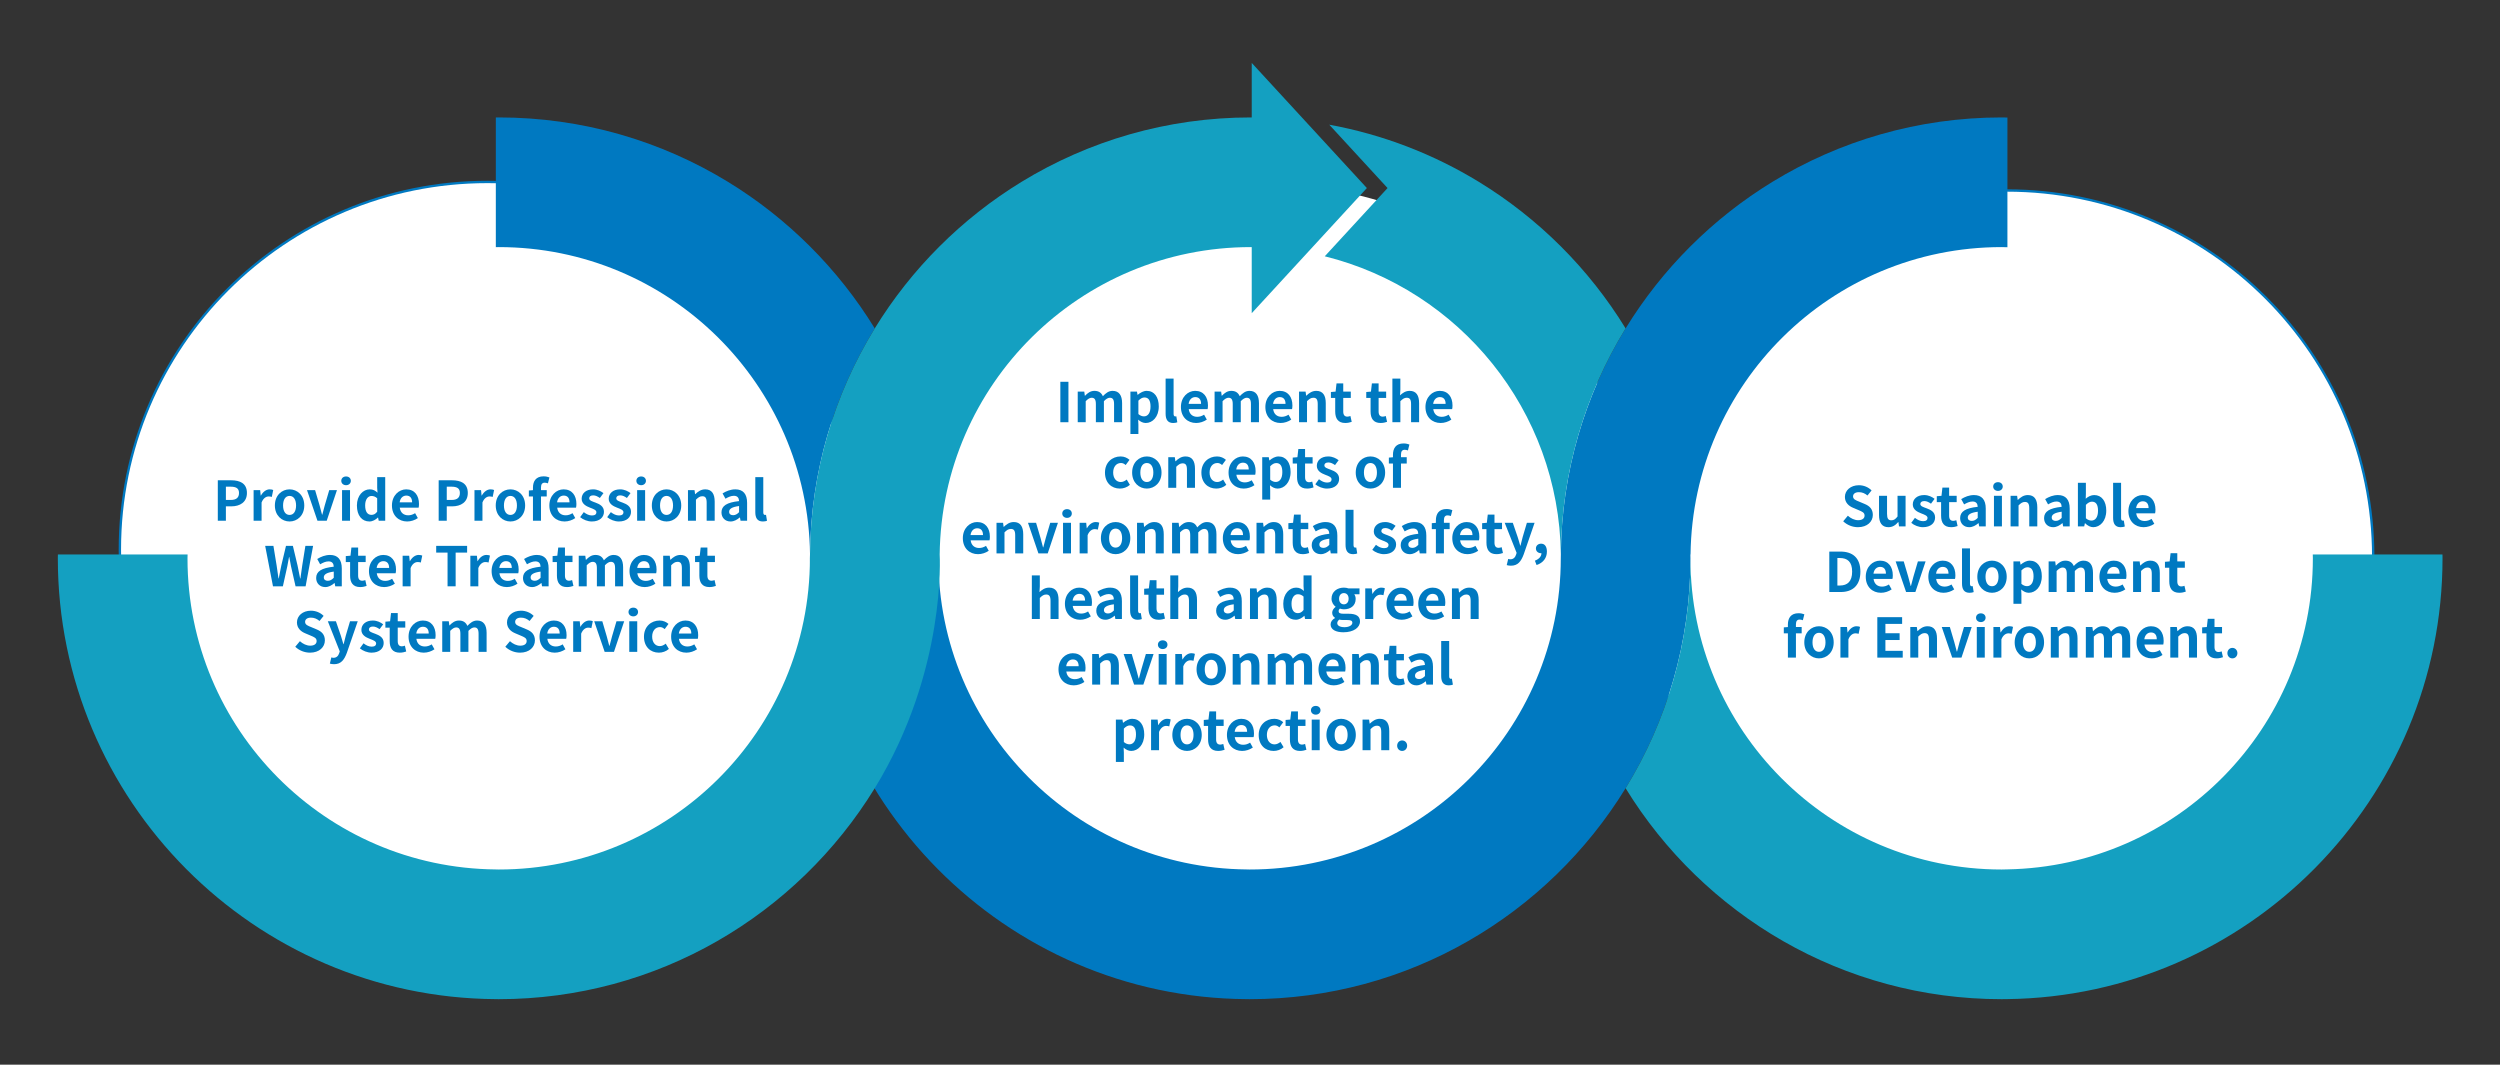 <?xml version="1.0" encoding="iso-8859-1"?>
<!-- Generator: Adobe Illustrator 16.0.0, SVG Export Plug-In . SVG Version: 6.00 Build 0)  -->
<!DOCTYPE svg PUBLIC "-//W3C//DTD SVG 1.1//EN" "http://www.w3.org/Graphics/SVG/1.1/DTD/svg11.dtd">
<svg version="1.1" xmlns="http://www.w3.org/2000/svg" xmlns:xlink="http://www.w3.org/1999/xlink" x="0px" y="0px" width="1052px"
	 height="448px" viewBox="0 0 1052 448" style="enable-background:new 0 0 1052 448;" xml:space="preserve">
<rect x="0" y="0" width="1052" height="448" fill="#333333" stroke="none"/>
<g id="Background_1">
</g>
<g id="Main_1">
	<circle style="fill:#FFFFFF;" cx="844.448" cy="234.367" r="154.208"/>
	<circle style="fill:none;stroke:#0079C1;stroke-miterlimit:10;" cx="844.448" cy="234.367" r="154.208"/>
	<circle style="fill:none;stroke:#0079C1;stroke-width:2;stroke-miterlimit:10;" cx="205.146" cy="231.268" r="154.208"/>
	<circle style="fill:#FFFFFF;" cx="205.146" cy="231.268" r="154.208"/>
	<circle style="fill:#FFFFFF;" cx="535.258" cy="232.043" r="154.208"/>
	<path style="fill:#0079C1;" d="M340.853,233.313c-0.872-71.573-59.217-129.334-130.998-129.334c-0.406,0-0.805,0.027-1.211,0.032
		v-0.463V49.436c0.403-0.004,0.806-0.022,1.211-0.022c35.285,0,68.302,9.904,96.415,27.075
		c25.167,15.372,46.404,36.568,61.824,61.701C351.063,165.947,341.157,198.502,340.853,233.313L340.853,233.313z"/>
	<path style="fill:#0079C1;" d="M524.606,420.436c-101.74-0.653-183.78-83.608-183.78-185.502c0-0.542,0.023-1.079,0.026-1.621
		h54.052c-0.007,0.542-0.043,1.079-0.043,1.621c0,71.92,57.981,130.27,129.745,130.924c0.407,0.006,0.806,0.03,1.212,0.03
		c72.326,0,130.957-58.627,130.957-130.954c0-0.542,0.023-1.079,0.029-1.621c0.301-34.811,10.221-67.365,27.25-95.122
		c15.423-25.133,36.662-46.33,61.828-61.701c28.115-17.171,61.127-27.075,96.414-27.075c0.812,0,1.612,0.033,2.424,0.044v54.067
		v0.513c-0.812-0.011-1.609-0.061-2.424-0.061c-71.78,0-130.045,57.761-130.914,129.334h-0.071c0.006,0.542,0.028,1.079,0.028,1.621
		c0,35.427-9.984,68.56-27.285,96.747c-32.647,53.204-91.362,88.773-158.236,88.773
		C525.414,420.454,525.011,420.441,524.606,420.436z"/>
	<path style="fill:#14A0C1;" d="M684.055,331.681c17.301-28.188,27.285-61.32,27.285-96.747
		c0,72.327,58.635,130.954,130.957,130.954c0.814,0,1.612-0.044,2.424-0.056c71.202-1.304,128.531-59.386,128.531-130.898
		c0-0.542-0.032-1.079-0.038-1.621h54.576c0.007,0.542,0.024,1.079,0.024,1.621c0,101.486-81.91,184.186-183.094,185.49
		c-0.812,0.009-1.612,0.03-2.426,0.03C775.424,420.454,716.709,384.885,684.055,331.681z"/>
	<path style="fill:#14A0C1;" d="M208.644,420.436c-101.742-0.653-184.31-83.608-184.31-185.502c0-0.542,0.022-1.079,0.027-1.621
		h54.58c-0.006,0.542-0.042,1.079-0.042,1.621c0,71.92,57.979,130.27,129.745,130.924c0.406,0.006,0.805,0.03,1.211,0.03
		c72.326,0,130.956-58.627,130.956-130.954c0-0.542,0.025-1.079,0.03-1.621c0.302-34.811,10.223-67.365,27.253-95.122
		c15.421-25.133,36.659-46.33,61.823-61.701c28.117-17.171,61.128-27.075,96.418-27.075c0.807,0,1.612,0.033,2.421,0.044v54.067
		v0.513c-0.809-0.011-1.608-0.061-2.421-0.061c-71.784,0-130.047,57.761-130.918,129.334c0,0,3.011,48.938-27.324,98.368
		c-32.649,53.204-91.365,88.773-158.239,88.773C209.45,420.454,209.047,420.441,208.644,420.436z"/>
	<path style="fill:#14A0C1;" d="M622.233,76.489c-18.993-11.599-40.23-19.868-62.886-24.021l24.535,26.665l-26.423,28.716
		c56.522,14.03,98.602,64.775,99.345,125.464l0,0c0.301-34.811,10.221-67.365,27.25-95.122
		C668.639,113.058,647.402,91.861,622.233,76.489z"/>
	<polygon style="fill:#14A0C1;" points="526.729,26.478 575.177,79.132 526.729,131.789 	"/>
	<g>
		<g>
			<path style="fill:#0079C1;" d="M91.653,202.102h5.587c3.771,0,6.668,1.311,6.668,5.336c0,3.887-2.92,5.633-6.576,5.633h-2.277
				v6.049h-3.403V202.102z M97.103,210.381c2.345,0,3.472-0.988,3.472-2.943c0-1.979-1.242-2.645-3.587-2.645h-1.932v5.588H97.103z"
				/>
			<path style="fill:#0079C1;" d="M106.717,206.242h2.76l0.23,2.275h0.092c0.943-1.678,2.322-2.598,3.656-2.598
				c0.713,0,1.126,0.115,1.518,0.275l-0.598,2.92c-0.437-0.137-0.805-0.207-1.334-0.207c-1.012,0-2.23,0.668-2.966,2.529v7.682
				h-3.357V206.242z"/>
			<path style="fill:#0079C1;" d="M115.665,212.703c0-4.301,2.966-6.783,6.186-6.783s6.186,2.482,6.186,6.783
				c0,4.254-2.967,6.738-6.186,6.738S115.665,216.957,115.665,212.703z M124.586,212.703c0-2.438-0.989-4.023-2.736-4.023
				s-2.736,1.586-2.736,4.023c0,2.414,0.989,3.979,2.736,3.979S124.586,215.117,124.586,212.703z"/>
			<path style="fill:#0079C1;" d="M129.188,206.242h3.403l1.886,6.414c0.322,1.266,0.69,2.6,1.035,3.91h0.115
				c0.322-1.311,0.689-2.645,1.035-3.91l1.885-6.414h3.243l-4.3,12.877h-3.909L129.188,206.242z"/>
			<path style="fill:#0079C1;" d="M143.609,202.332c0-1.104,0.851-1.84,2.023-1.84c1.15,0,2.001,0.736,2.001,1.84
				c0,1.059-0.851,1.84-2.001,1.84C144.46,204.172,143.609,203.391,143.609,202.332z M143.931,206.242h3.357v12.877h-3.357V206.242z
				"/>
			<path style="fill:#0079C1;" d="M150.187,212.703c0-4.209,2.622-6.783,5.404-6.783c1.449,0,2.346,0.551,3.266,1.402l-0.138-2.023
				v-4.529h3.38v18.35h-2.736l-0.276-1.334h-0.069c-0.942,0.92-2.23,1.656-3.564,1.656
				C152.256,219.441,150.187,216.91,150.187,212.703z M158.718,215.324v-5.656c-0.782-0.713-1.586-0.967-2.392-0.967
				c-1.448,0-2.667,1.381-2.667,3.955c0,2.668,0.965,4.002,2.667,4.002C157.223,216.658,157.982,216.291,158.718,215.324z"/>
			<path style="fill:#0079C1;" d="M164.93,212.703c0-4.186,2.92-6.783,6.002-6.783c3.541,0,5.381,2.598,5.381,6.162
				c0,0.621-0.069,1.242-0.161,1.541h-7.933c0.276,2.115,1.655,3.219,3.564,3.219c1.058,0,1.978-0.322,2.897-0.896l1.15,2.07
				c-1.265,0.873-2.897,1.426-4.507,1.426C167.735,219.441,164.93,216.934,164.93,212.703z M173.415,211.393
				c0-1.748-0.782-2.852-2.438-2.852c-1.357,0-2.553,0.965-2.806,2.852H173.415z"/>
			<path style="fill:#0079C1;" d="M184.594,202.102h5.587c3.771,0,6.668,1.311,6.668,5.336c0,3.887-2.92,5.633-6.576,5.633h-2.277
				v6.049h-3.403V202.102z M190.044,210.381c2.345,0,3.472-0.988,3.472-2.943c0-1.979-1.242-2.645-3.587-2.645h-1.932v5.588H190.044
				z"/>
			<path style="fill:#0079C1;" d="M199.659,206.242h2.76l0.23,2.275h0.092c0.943-1.678,2.322-2.598,3.656-2.598
				c0.713,0,1.126,0.115,1.518,0.275l-0.598,2.92c-0.437-0.137-0.805-0.207-1.334-0.207c-1.012,0-2.23,0.668-2.966,2.529v7.682
				h-3.357V206.242z"/>
			<path style="fill:#0079C1;" d="M208.606,212.703c0-4.301,2.966-6.783,6.186-6.783s6.186,2.482,6.186,6.783
				c0,4.254-2.967,6.738-6.186,6.738S208.606,216.957,208.606,212.703z M217.528,212.703c0-2.438-0.989-4.023-2.736-4.023
				s-2.736,1.586-2.736,4.023c0,2.414,0.989,3.979,2.736,3.979S217.528,215.117,217.528,212.703z"/>
			<path style="fill:#0079C1;" d="M230.569,203.391c-0.437-0.162-0.942-0.277-1.356-0.277c-1.012,0-1.563,0.6-1.563,2.023v1.105
				h2.414v2.666h-2.414v10.211h-3.38v-10.211h-1.725v-2.506l1.725-0.139v-1.057c0-2.691,1.242-4.76,4.484-4.76
				c0.989,0,1.863,0.229,2.438,0.459L230.569,203.391z"/>
			<path style="fill:#0079C1;" d="M231.169,212.703c0-4.186,2.92-6.783,6.002-6.783c3.541,0,5.381,2.598,5.381,6.162
				c0,0.621-0.069,1.242-0.161,1.541h-7.933c0.276,2.115,1.655,3.219,3.564,3.219c1.058,0,1.978-0.322,2.897-0.896l1.15,2.07
				c-1.265,0.873-2.897,1.426-4.507,1.426C233.975,219.441,231.169,216.934,231.169,212.703z M239.654,211.393
				c0-1.748-0.782-2.852-2.438-2.852c-1.357,0-2.553,0.965-2.806,2.852H239.654z"/>
			<path style="fill:#0079C1;" d="M244.118,217.623l1.541-2.115c1.149,0.896,2.253,1.402,3.449,1.402
				c1.288,0,1.862-0.551,1.862-1.355c0-0.967-1.333-1.402-2.69-1.932c-1.632-0.621-3.518-1.609-3.518-3.748
				c0-2.322,1.886-3.955,4.783-3.955c1.885,0,3.311,0.781,4.392,1.586l-1.518,2.047c-0.919-0.645-1.816-1.104-2.782-1.104
				c-1.15,0-1.702,0.506-1.702,1.242c0,0.941,1.265,1.287,2.622,1.793c1.702,0.645,3.587,1.494,3.587,3.887
				c0,2.252-1.771,4.07-5.128,4.07C247.292,219.441,245.383,218.682,244.118,217.623z"/>
			<path style="fill:#0079C1;" d="M255.503,217.623l1.541-2.115c1.149,0.896,2.253,1.402,3.449,1.402
				c1.288,0,1.862-0.551,1.862-1.355c0-0.967-1.333-1.402-2.69-1.932c-1.632-0.621-3.518-1.609-3.518-3.748
				c0-2.322,1.886-3.955,4.783-3.955c1.885,0,3.311,0.781,4.392,1.586l-1.518,2.047c-0.919-0.645-1.816-1.104-2.782-1.104
				c-1.15,0-1.702,0.506-1.702,1.242c0,0.941,1.265,1.287,2.622,1.793c1.702,0.645,3.587,1.494,3.587,3.887
				c0,2.252-1.771,4.07-5.128,4.07C258.676,219.441,256.768,218.682,255.503,217.623z"/>
			<path style="fill:#0079C1;" d="M267.785,202.332c0-1.104,0.851-1.84,2.023-1.84c1.15,0,2.001,0.736,2.001,1.84
				c0,1.059-0.851,1.84-2.001,1.84C268.636,204.172,267.785,203.391,267.785,202.332z M268.106,206.242h3.357v12.877h-3.357V206.242
				z"/>
			<path style="fill:#0079C1;" d="M274.293,212.703c0-4.301,2.966-6.783,6.186-6.783s6.186,2.482,6.186,6.783
				c0,4.254-2.967,6.738-6.186,6.738S274.293,216.957,274.293,212.703z M283.215,212.703c0-2.438-0.989-4.023-2.736-4.023
				s-2.736,1.586-2.736,4.023c0,2.414,0.989,3.979,2.736,3.979S283.215,215.117,283.215,212.703z"/>
			<path style="fill:#0079C1;" d="M289.496,206.242h2.76l0.23,1.701h0.092c1.127-1.104,2.438-2.023,4.185-2.023
				c2.782,0,3.978,1.932,3.978,5.174v8.025h-3.38v-7.611c0-1.979-0.552-2.691-1.816-2.691c-1.058,0-1.725,0.506-2.69,1.449v8.854
				h-3.357V206.242z"/>
			<path style="fill:#0079C1;" d="M303.595,215.623c0-2.76,2.23-4.207,7.404-4.76c-0.046-1.264-0.598-2.23-2.185-2.23
				c-1.196,0-2.346,0.529-3.541,1.219l-1.219-2.23c1.518-0.943,3.357-1.701,5.381-1.701c3.265,0,4.944,1.955,4.944,5.68v7.52h-2.759
				l-0.253-1.381h-0.069c-1.126,0.967-2.415,1.703-3.886,1.703C305.113,219.441,303.595,217.809,303.595,215.623z M311,215.531
				v-2.598c-3.127,0.414-4.185,1.264-4.185,2.414c0,1.012,0.713,1.449,1.702,1.449C309.482,216.797,310.195,216.336,311,215.531z"/>
			<path style="fill:#0079C1;" d="M317.832,215.508V200.77h3.357v14.9c0,0.758,0.368,1.012,0.69,1.012c0.138,0,0.23,0,0.46-0.047
				l0.414,2.508c-0.391,0.16-0.965,0.299-1.748,0.299C318.66,219.441,317.832,217.9,317.832,215.508z"/>
			<path style="fill:#0079C1;" d="M111.582,229.701h3.472l1.356,8.303c0.253,1.793,0.529,3.609,0.782,5.426h0.092
				c0.345-1.816,0.713-3.656,1.081-5.426l1.978-8.303h2.897l1.978,8.303c0.368,1.746,0.713,3.586,1.081,5.426h0.115
				c0.253-1.84,0.506-3.656,0.759-5.426l1.334-8.303h3.242l-3.15,17.018h-4.231l-1.909-8.416c-0.276-1.334-0.529-2.645-0.736-3.934
				h-0.092c-0.23,1.289-0.46,2.6-0.736,3.934l-1.863,8.416h-4.162L111.582,229.701z"/>
			<path style="fill:#0079C1;" d="M133.041,243.223c0-2.76,2.23-4.207,7.404-4.76c-0.046-1.264-0.598-2.23-2.185-2.23
				c-1.196,0-2.346,0.529-3.541,1.219l-1.219-2.23c1.518-0.943,3.357-1.701,5.381-1.701c3.265,0,4.944,1.955,4.944,5.68v7.52h-2.759
				l-0.253-1.381h-0.069c-1.126,0.967-2.415,1.703-3.886,1.703C134.558,247.041,133.041,245.408,133.041,243.223z M140.445,243.131
				v-2.598c-3.127,0.414-4.185,1.264-4.185,2.414c0,1.012,0.713,1.449,1.702,1.449C138.927,244.396,139.64,243.936,140.445,243.131z
				"/>
			<path style="fill:#0079C1;" d="M147.323,242.211v-5.703h-1.816v-2.506l1.978-0.16l0.391-3.449h2.828v3.449h3.173v2.666h-3.173
				v5.703c0,1.473,0.598,2.162,1.748,2.162c0.414,0,0.92-0.139,1.265-0.275l0.552,2.459c-0.69,0.23-1.587,0.484-2.713,0.484
				C148.496,247.041,147.323,245.109,147.323,242.211z"/>
			<path style="fill:#0079C1;" d="M155.258,240.303c0-4.186,2.92-6.783,6.002-6.783c3.541,0,5.381,2.598,5.381,6.162
				c0,0.621-0.069,1.242-0.161,1.541h-7.933c0.276,2.115,1.655,3.219,3.564,3.219c1.058,0,1.978-0.322,2.897-0.896l1.15,2.07
				c-1.265,0.873-2.897,1.426-4.507,1.426C158.064,247.041,155.258,244.533,155.258,240.303z M163.744,238.992
				c0-1.748-0.782-2.852-2.438-2.852c-1.357,0-2.553,0.965-2.806,2.852H163.744z"/>
			<path style="fill:#0079C1;" d="M169.426,233.842h2.76l0.23,2.275h0.092c0.943-1.678,2.322-2.598,3.656-2.598
				c0.713,0,1.126,0.115,1.518,0.275l-0.598,2.92c-0.437-0.137-0.805-0.207-1.334-0.207c-1.012,0-2.23,0.668-2.966,2.529v7.682
				h-3.357V233.842z"/>
			<path style="fill:#0079C1;" d="M188.331,232.531h-4.783v-2.83h13.015v2.83h-4.829v14.188h-3.403V232.531z"/>
			<path style="fill:#0079C1;" d="M197.922,233.842h2.76l0.23,2.275h0.092c0.943-1.678,2.322-2.598,3.656-2.598
				c0.713,0,1.126,0.115,1.518,0.275l-0.598,2.92c-0.437-0.137-0.805-0.207-1.334-0.207c-1.012,0-2.23,0.668-2.966,2.529v7.682
				h-3.357V233.842z"/>
			<path style="fill:#0079C1;" d="M206.87,240.303c0-4.186,2.92-6.783,6.002-6.783c3.541,0,5.381,2.598,5.381,6.162
				c0,0.621-0.069,1.242-0.161,1.541h-7.933c0.276,2.115,1.655,3.219,3.564,3.219c1.058,0,1.978-0.322,2.897-0.896l1.15,2.07
				c-1.265,0.873-2.897,1.426-4.507,1.426C209.675,247.041,206.87,244.533,206.87,240.303z M215.355,238.992
				c0-1.748-0.782-2.852-2.438-2.852c-1.357,0-2.553,0.965-2.806,2.852H215.355z"/>
			<path style="fill:#0079C1;" d="M220.072,243.223c0-2.76,2.23-4.207,7.404-4.76c-0.046-1.264-0.598-2.23-2.185-2.23
				c-1.196,0-2.346,0.529-3.541,1.219l-1.219-2.23c1.518-0.943,3.357-1.701,5.381-1.701c3.265,0,4.944,1.955,4.944,5.68v7.52h-2.759
				l-0.253-1.381h-0.069c-1.126,0.967-2.415,1.703-3.886,1.703C221.589,247.041,220.072,245.408,220.072,243.223z M227.476,243.131
				v-2.598c-3.127,0.414-4.185,1.264-4.185,2.414c0,1.012,0.713,1.449,1.702,1.449C225.958,244.396,226.671,243.936,227.476,243.131
				z"/>
			<path style="fill:#0079C1;" d="M234.354,242.211v-5.703h-1.816v-2.506l1.978-0.16l0.391-3.449h2.828v3.449h3.173v2.666h-3.173
				v5.703c0,1.473,0.598,2.162,1.748,2.162c0.414,0,0.92-0.139,1.265-0.275l0.552,2.459c-0.69,0.23-1.587,0.484-2.713,0.484
				C235.527,247.041,234.354,245.109,234.354,242.211z"/>
			<path style="fill:#0079C1;" d="M243.531,233.842h2.76l0.23,1.725h0.092c1.081-1.127,2.276-2.047,3.955-2.047
				c1.84,0,2.92,0.828,3.542,2.254c1.172-1.242,2.414-2.254,4.093-2.254c2.736,0,4.001,1.932,4.001,5.174v8.025h-3.38v-7.611
				c0-1.979-0.575-2.691-1.794-2.691c-0.736,0-1.563,0.482-2.483,1.449v8.854h-3.38v-7.611c0-1.979-0.575-2.691-1.794-2.691
				c-0.736,0-1.563,0.482-2.483,1.449v8.854h-3.357V233.842z"/>
			<path style="fill:#0079C1;" d="M264.898,240.303c0-4.186,2.92-6.783,6.002-6.783c3.541,0,5.381,2.598,5.381,6.162
				c0,0.621-0.069,1.242-0.161,1.541h-7.933c0.276,2.115,1.655,3.219,3.564,3.219c1.058,0,1.978-0.322,2.897-0.896l1.15,2.07
				c-1.265,0.873-2.897,1.426-4.507,1.426C267.704,247.041,264.898,244.533,264.898,240.303z M273.384,238.992
				c0-1.748-0.782-2.852-2.438-2.852c-1.357,0-2.553,0.965-2.806,2.852H273.384z"/>
			<path style="fill:#0079C1;" d="M279.066,233.842h2.76l0.23,1.701h0.092c1.127-1.104,2.438-2.023,4.185-2.023
				c2.782,0,3.978,1.932,3.978,5.174v8.025h-3.38v-7.611c0-1.979-0.552-2.691-1.816-2.691c-1.058,0-1.725,0.506-2.69,1.449v8.854
				h-3.357V233.842z"/>
			<path style="fill:#0079C1;" d="M294.292,242.211v-5.703h-1.816v-2.506l1.978-0.16l0.391-3.449h2.828v3.449h3.173v2.666h-3.173
				v5.703c0,1.473,0.598,2.162,1.748,2.162c0.414,0,0.92-0.139,1.265-0.275l0.552,2.459c-0.69,0.23-1.587,0.484-2.713,0.484
				C295.464,247.041,294.292,245.109,294.292,242.211z"/>
			<path style="fill:#0079C1;" d="M124.244,272.158l1.955-2.346c1.219,1.127,2.828,1.885,4.323,1.885
				c1.771,0,2.713-0.758,2.713-1.955c0-1.264-1.035-1.654-2.553-2.299l-2.276-0.965c-1.725-0.713-3.449-2.094-3.449-4.576
				c0-2.783,2.438-4.922,5.887-4.922c1.978,0,3.955,0.781,5.335,2.186l-1.725,2.137c-1.081-0.896-2.208-1.402-3.61-1.402
				c-1.495,0-2.46,0.668-2.46,1.795c0,1.219,1.219,1.654,2.667,2.23l2.23,0.941c2.069,0.852,3.426,2.162,3.426,4.623
				c0,2.781-2.323,5.15-6.255,5.15C128.176,274.641,125.899,273.744,124.244,272.158z"/>
			<path style="fill:#0079C1;" d="M138.803,279.24l0.621-2.6c0.23,0.07,0.598,0.162,0.897,0.162c1.311,0,2.046-0.828,2.415-1.955
				l0.23-0.758l-5.013-12.648h3.403l2.047,5.979c0.391,1.15,0.712,2.393,1.081,3.633h0.115c0.299-1.195,0.621-2.438,0.92-3.633
				l1.771-5.979h3.243l-4.576,13.268c-1.127,3.035-2.506,4.783-5.381,4.783C139.814,279.492,139.309,279.4,138.803,279.24z"/>
			<path style="fill:#0079C1;" d="M151.429,272.824l1.541-2.115c1.149,0.896,2.253,1.402,3.449,1.402
				c1.288,0,1.862-0.553,1.862-1.357c0-0.965-1.333-1.402-2.69-1.932c-1.632-0.619-3.518-1.609-3.518-3.748
				c0-2.322,1.886-3.955,4.783-3.955c1.885,0,3.311,0.783,4.392,1.588l-1.518,2.045c-0.919-0.643-1.816-1.104-2.782-1.104
				c-1.15,0-1.702,0.506-1.702,1.242c0,0.943,1.265,1.287,2.622,1.793c1.702,0.645,3.587,1.496,3.587,3.887
				c0,2.254-1.771,4.07-5.128,4.07C154.603,274.641,152.694,273.883,151.429,272.824z"/>
			<path style="fill:#0079C1;" d="M163.987,269.813v-5.703h-1.816v-2.506l1.978-0.162l0.391-3.449h2.828v3.449h3.173v2.668h-3.173
				v5.703c0,1.471,0.598,2.16,1.748,2.16c0.414,0,0.92-0.137,1.265-0.275l0.552,2.461c-0.69,0.23-1.587,0.482-2.713,0.482
				C165.16,274.641,163.987,272.709,163.987,269.813z"/>
			<path style="fill:#0079C1;" d="M171.922,267.902c0-4.184,2.92-6.783,6.002-6.783c3.541,0,5.381,2.6,5.381,6.164
				c0,0.619-0.069,1.24-0.161,1.539h-7.933c0.276,2.117,1.655,3.221,3.564,3.221c1.058,0,1.978-0.322,2.897-0.896l1.15,2.068
				c-1.265,0.875-2.897,1.426-4.507,1.426C174.728,274.641,171.922,272.135,171.922,267.902z M180.408,266.592
				c0-1.746-0.782-2.852-2.438-2.852c-1.357,0-2.553,0.967-2.806,2.852H180.408z"/>
			<path style="fill:#0079C1;" d="M186.09,261.441h2.76l0.23,1.725h0.092c1.081-1.127,2.276-2.047,3.955-2.047
				c1.84,0,2.92,0.828,3.542,2.254c1.172-1.242,2.414-2.254,4.093-2.254c2.736,0,4.001,1.932,4.001,5.174v8.025h-3.38v-7.611
				c0-1.977-0.575-2.689-1.794-2.689c-0.736,0-1.563,0.482-2.483,1.447v8.854h-3.38v-7.611c0-1.977-0.575-2.689-1.794-2.689
				c-0.736,0-1.563,0.482-2.483,1.447v8.854h-3.357V261.441z"/>
			<path style="fill:#0079C1;" d="M212.632,272.158l1.955-2.346c1.219,1.127,2.828,1.885,4.323,1.885
				c1.771,0,2.713-0.758,2.713-1.955c0-1.264-1.035-1.654-2.553-2.299l-2.276-0.965c-1.725-0.713-3.449-2.094-3.449-4.576
				c0-2.783,2.438-4.922,5.887-4.922c1.978,0,3.955,0.781,5.335,2.186l-1.725,2.137c-1.081-0.896-2.208-1.402-3.61-1.402
				c-1.495,0-2.46,0.668-2.46,1.795c0,1.219,1.219,1.654,2.667,2.23l2.23,0.941c2.069,0.852,3.426,2.162,3.426,4.623
				c0,2.781-2.323,5.15-6.255,5.15C216.564,274.641,214.288,273.744,212.632,272.158z"/>
			<path style="fill:#0079C1;" d="M227.029,267.902c0-4.184,2.92-6.783,6.002-6.783c3.541,0,5.381,2.6,5.381,6.164
				c0,0.619-0.069,1.24-0.161,1.539h-7.933c0.276,2.117,1.655,3.221,3.564,3.221c1.058,0,1.978-0.322,2.897-0.896l1.15,2.068
				c-1.265,0.875-2.897,1.426-4.507,1.426C229.835,274.641,227.029,272.135,227.029,267.902z M235.515,266.592
				c0-1.746-0.782-2.852-2.438-2.852c-1.357,0-2.553,0.967-2.806,2.852H235.515z"/>
			<path style="fill:#0079C1;" d="M241.197,261.441h2.76l0.23,2.277h0.092c0.943-1.68,2.322-2.6,3.656-2.6
				c0.713,0,1.126,0.115,1.518,0.277l-0.598,2.92c-0.437-0.139-0.805-0.207-1.334-0.207c-1.012,0-2.23,0.666-2.966,2.529v7.68
				h-3.357V261.441z"/>
			<path style="fill:#0079C1;" d="M250.052,261.441h3.403l1.886,6.416c0.322,1.264,0.69,2.598,1.035,3.908h0.115
				c0.322-1.311,0.689-2.645,1.035-3.908l1.885-6.416h3.243l-4.3,12.877h-3.909L250.052,261.441z"/>
			<path style="fill:#0079C1;" d="M264.473,257.533c0-1.104,0.851-1.84,2.023-1.84c1.15,0,2,0.736,2,1.84c0,1.057-0.851,1.84-2,1.84
				C265.324,259.373,264.473,258.59,264.473,257.533z M264.794,261.441h3.357v12.877h-3.357V261.441z"/>
			<path style="fill:#0079C1;" d="M270.981,267.902c0-4.299,3.082-6.783,6.577-6.783c1.586,0,2.805,0.621,3.748,1.426l-1.609,2.186
				c-0.644-0.553-1.242-0.852-1.978-0.852c-1.955,0-3.289,1.586-3.289,4.023c0,2.416,1.334,3.979,3.196,3.979
				c0.92,0,1.794-0.436,2.506-1.035l1.334,2.23c-1.219,1.082-2.782,1.564-4.208,1.564
				C273.695,274.641,270.981,272.158,270.981,267.902z"/>
			<path style="fill:#0079C1;" d="M282.412,267.902c0-4.184,2.92-6.783,6.002-6.783c3.541,0,5.381,2.6,5.381,6.164
				c0,0.619-0.069,1.24-0.161,1.539h-7.933c0.276,2.117,1.655,3.221,3.564,3.221c1.058,0,1.978-0.322,2.897-0.896l1.15,2.068
				c-1.265,0.875-2.897,1.426-4.507,1.426C285.218,274.641,282.412,272.135,282.412,267.902z M290.897,266.592
				c0-1.746-0.782-2.852-2.438-2.852c-1.357,0-2.553,0.967-2.806,2.852H290.897z"/>
		</g>
	</g>
	<g>
		<g>
			<path style="fill:#0079C1;" d="M446.193,160.656h3.403v17.016h-3.403V160.656z"/>
			<path style="fill:#0079C1;" d="M453.506,164.795h2.76l0.23,1.725h0.092c1.081-1.127,2.276-2.047,3.955-2.047
				c1.84,0,2.92,0.828,3.542,2.254c1.172-1.242,2.414-2.254,4.093-2.254c2.736,0,4.001,1.932,4.001,5.174v8.025h-3.38v-7.611
				c0-1.977-0.575-2.689-1.794-2.689c-0.736,0-1.563,0.482-2.483,1.447v8.854h-3.38v-7.611c0-1.977-0.575-2.689-1.794-2.689
				c-0.736,0-1.563,0.482-2.483,1.447v8.854h-3.357V164.795z"/>
			<path style="fill:#0079C1;" d="M475.678,164.795h2.76l0.23,1.334h0.092c1.081-0.92,2.415-1.656,3.794-1.656
				c3.173,0,5.059,2.6,5.059,6.555c0,4.414-2.645,6.967-5.473,6.967c-1.127,0-2.208-0.506-3.196-1.402l0.092,2.115v3.91h-3.357
				V164.795z M484.14,171.072c0-2.459-0.782-3.816-2.553-3.816c-0.874,0-1.655,0.438-2.552,1.334v5.656
				c0.828,0.713,1.656,0.965,2.346,0.965C482.944,175.211,484.14,173.879,484.14,171.072z"/>
			<path style="fill:#0079C1;" d="M490.49,174.063v-14.74h3.357v14.9c0,0.76,0.368,1.012,0.69,1.012c0.138,0,0.23,0,0.46-0.045
				l0.414,2.506c-0.391,0.16-0.965,0.299-1.748,0.299C491.318,177.994,490.49,176.453,490.49,174.063z"/>
			<path style="fill:#0079C1;" d="M496.93,171.256c0-4.184,2.92-6.783,6.002-6.783c3.541,0,5.381,2.6,5.381,6.164
				c0,0.619-0.069,1.24-0.161,1.539h-7.933c0.276,2.117,1.655,3.221,3.564,3.221c1.058,0,1.978-0.322,2.897-0.896l1.15,2.068
				c-1.265,0.875-2.897,1.426-4.507,1.426C499.735,177.994,496.93,175.488,496.93,171.256z M505.415,169.945
				c0-1.746-0.782-2.852-2.438-2.852c-1.357,0-2.553,0.967-2.806,2.852H505.415z"/>
			<path style="fill:#0079C1;" d="M511.098,164.795h2.76l0.23,1.725h0.092c1.081-1.127,2.276-2.047,3.955-2.047
				c1.84,0,2.92,0.828,3.542,2.254c1.172-1.242,2.414-2.254,4.093-2.254c2.736,0,4.001,1.932,4.001,5.174v8.025h-3.38v-7.611
				c0-1.977-0.575-2.689-1.794-2.689c-0.736,0-1.563,0.482-2.483,1.447v8.854h-3.38v-7.611c0-1.977-0.575-2.689-1.794-2.689
				c-0.736,0-1.563,0.482-2.483,1.447v8.854h-3.357V164.795z"/>
			<path style="fill:#0079C1;" d="M532.465,171.256c0-4.184,2.92-6.783,6.002-6.783c3.541,0,5.381,2.6,5.381,6.164
				c0,0.619-0.07,1.24-0.162,1.539h-7.934c0.277,2.117,1.656,3.221,3.564,3.221c1.059,0,1.979-0.322,2.898-0.896l1.148,2.068
				c-1.264,0.875-2.896,1.426-4.506,1.426C535.27,177.994,532.465,175.488,532.465,171.256z M540.949,169.945
				c0-1.746-0.781-2.852-2.438-2.852c-1.355,0-2.553,0.967-2.805,2.852H540.949z"/>
			<path style="fill:#0079C1;" d="M546.633,164.795h2.76l0.229,1.701h0.092c1.127-1.104,2.438-2.023,4.186-2.023
				c2.783,0,3.979,1.932,3.979,5.174v8.025h-3.381v-7.611c0-1.977-0.551-2.689-1.816-2.689c-1.057,0-1.725,0.506-2.689,1.447v8.854
				h-3.357V164.795z"/>
			<path style="fill:#0079C1;" d="M561.857,173.166v-5.703h-1.816v-2.506l1.979-0.162l0.391-3.449h2.828v3.449h3.174v2.668h-3.174
				v5.703c0,1.471,0.598,2.16,1.748,2.16c0.412,0,0.92-0.137,1.264-0.275l0.553,2.461c-0.691,0.23-1.588,0.482-2.715,0.482
				C563.031,177.994,561.857,176.063,561.857,173.166z"/>
			<path style="fill:#0079C1;" d="M576.738,173.166v-5.703h-1.816v-2.506l1.979-0.162l0.391-3.449h2.828v3.449h3.174v2.668h-3.174
				v5.703c0,1.471,0.598,2.16,1.748,2.16c0.412,0,0.92-0.137,1.264-0.275l0.553,2.461c-0.691,0.23-1.588,0.482-2.715,0.482
				C577.912,177.994,576.738,176.063,576.738,173.166z"/>
			<path style="fill:#0079C1;" d="M585.916,159.322h3.357v4.623l-0.139,2.414c1.035-0.967,2.299-1.887,4.047-1.887
				c2.783,0,3.979,1.932,3.979,5.174v8.025h-3.381v-7.611c0-1.977-0.551-2.689-1.816-2.689c-1.057,0-1.725,0.506-2.689,1.447v8.854
				h-3.357V159.322z"/>
			<path style="fill:#0079C1;" d="M599.83,171.256c0-4.184,2.922-6.783,6.002-6.783c3.541,0,5.381,2.6,5.381,6.164
				c0,0.619-0.068,1.24-0.16,1.539h-7.934c0.275,2.117,1.656,3.221,3.564,3.221c1.057,0,1.977-0.322,2.896-0.896l1.15,2.068
				c-1.266,0.875-2.898,1.426-4.508,1.426C602.637,177.994,599.83,175.488,599.83,171.256z M608.316,169.945
				c0-1.746-0.783-2.852-2.438-2.852c-1.357,0-2.553,0.967-2.807,2.852H608.316z"/>
			<path style="fill:#0079C1;" d="M464.972,198.855c0-4.299,3.082-6.783,6.577-6.783c1.586,0,2.805,0.621,3.748,1.426l-1.609,2.186
				c-0.644-0.553-1.242-0.852-1.978-0.852c-1.955,0-3.289,1.586-3.289,4.023c0,2.416,1.334,3.979,3.196,3.979
				c0.92,0,1.794-0.436,2.506-1.035l1.334,2.23c-1.219,1.082-2.782,1.564-4.208,1.564
				C467.685,205.594,464.972,203.111,464.972,198.855z"/>
			<path style="fill:#0079C1;" d="M476.402,198.855c0-4.299,2.966-6.783,6.186-6.783s6.186,2.484,6.186,6.783
				c0,4.256-2.967,6.738-6.186,6.738S476.402,203.111,476.402,198.855z M485.325,198.855c0-2.438-0.989-4.023-2.737-4.023
				s-2.736,1.586-2.736,4.023c0,2.416,0.989,3.979,2.736,3.979S485.325,201.271,485.325,198.855z"/>
			<path style="fill:#0079C1;" d="M491.605,192.395h2.76l0.23,1.701h0.092c1.127-1.104,2.438-2.023,4.185-2.023
				c2.782,0,3.978,1.932,3.978,5.174v8.025h-3.38v-7.611c0-1.977-0.552-2.689-1.816-2.689c-1.058,0-1.725,0.506-2.69,1.447v8.854
				h-3.357V192.395z"/>
			<path style="fill:#0079C1;" d="M505.543,198.855c0-4.299,3.082-6.783,6.577-6.783c1.586,0,2.805,0.621,3.748,1.426l-1.609,2.186
				c-0.644-0.553-1.242-0.852-1.978-0.852c-1.955,0-3.289,1.586-3.289,4.023c0,2.416,1.334,3.979,3.196,3.979
				c0.92,0,1.794-0.436,2.506-1.035l1.334,2.23c-1.219,1.082-2.782,1.564-4.208,1.564
				C508.256,205.594,505.543,203.111,505.543,198.855z"/>
			<path style="fill:#0079C1;" d="M516.974,198.855c0-4.184,2.92-6.783,6.002-6.783c3.541,0,5.381,2.6,5.381,6.164
				c0,0.619-0.07,1.24-0.162,1.539h-7.933c0.276,2.117,1.655,3.221,3.563,3.221c1.059,0,1.979-0.322,2.898-0.896l1.149,2.068
				c-1.265,0.875-2.897,1.426-4.507,1.426C519.78,205.594,516.974,203.088,516.974,198.855z M525.459,197.545
				c0-1.746-0.781-2.852-2.438-2.852c-1.356,0-2.552,0.967-2.805,2.852H525.459z"/>
			<path style="fill:#0079C1;" d="M531.143,192.395h2.758l0.23,1.334h0.092c1.082-0.92,2.414-1.656,3.795-1.656
				c3.174,0,5.059,2.6,5.059,6.555c0,4.414-2.645,6.967-5.473,6.967c-1.127,0-2.207-0.506-3.197-1.402l0.094,2.115v3.91h-3.357
				V192.395z M539.604,198.672c0-2.459-0.781-3.816-2.553-3.816c-0.873,0-1.654,0.438-2.551,1.334v5.656
				c0.826,0.713,1.654,0.965,2.344,0.965C538.408,202.811,539.604,201.479,539.604,198.672z"/>
			<path style="fill:#0079C1;" d="M545.793,200.766v-5.703h-1.818v-2.506l1.979-0.162l0.391-3.449h2.828v3.449h3.174v2.668h-3.174
				v5.703c0,1.471,0.598,2.16,1.748,2.16c0.414,0,0.92-0.137,1.266-0.275l0.551,2.461c-0.689,0.23-1.586,0.482-2.713,0.482
				C546.965,205.594,545.793,203.662,545.793,200.766z"/>
			<path style="fill:#0079C1;" d="M553.475,203.777l1.541-2.115c1.15,0.896,2.254,1.402,3.449,1.402
				c1.289,0,1.863-0.553,1.863-1.357c0-0.965-1.334-1.402-2.691-1.932c-1.633-0.619-3.518-1.609-3.518-3.748
				c0-2.322,1.885-3.955,4.783-3.955c1.885,0,3.311,0.783,4.393,1.588l-1.518,2.045c-0.92-0.643-1.818-1.104-2.783-1.104
				c-1.15,0-1.701,0.506-1.701,1.242c0,0.943,1.264,1.287,2.621,1.793c1.701,0.645,3.588,1.496,3.588,3.887
				c0,2.254-1.771,4.07-5.129,4.07C556.648,205.594,554.74,204.836,553.475,203.777z"/>
			<path style="fill:#0079C1;" d="M570.494,198.855c0-4.299,2.967-6.783,6.186-6.783c3.221,0,6.186,2.484,6.186,6.783
				c0,4.256-2.965,6.738-6.186,6.738C573.461,205.594,570.494,203.111,570.494,198.855z M579.416,198.855
				c0-2.438-0.988-4.023-2.736-4.023c-1.746,0-2.736,1.586-2.736,4.023c0,2.416,0.99,3.979,2.736,3.979
				C578.428,202.834,579.416,201.271,579.416,198.855z"/>
			<path style="fill:#0079C1;" d="M592.459,189.543c-0.438-0.16-0.943-0.275-1.357-0.275c-1.012,0-1.564,0.598-1.564,2.023v1.104
				h2.416v2.668h-2.416v10.209h-3.379v-10.209h-1.725v-2.506l1.725-0.139v-1.059c0-2.689,1.24-4.76,4.484-4.76
				c0.988,0,1.861,0.23,2.436,0.461L592.459,189.543z"/>
			<path style="fill:#0079C1;" d="M405.162,226.457c0-4.186,2.92-6.783,6.002-6.783c3.541,0,5.381,2.598,5.381,6.162
				c0,0.621-0.069,1.242-0.161,1.541h-7.933c0.276,2.115,1.655,3.219,3.564,3.219c1.058,0,1.978-0.322,2.897-0.896l1.15,2.07
				c-1.265,0.873-2.897,1.426-4.507,1.426C407.967,233.195,405.162,230.688,405.162,226.457z M413.647,225.146
				c0-1.748-0.782-2.852-2.438-2.852c-1.357,0-2.553,0.965-2.806,2.852H413.647z"/>
			<path style="fill:#0079C1;" d="M419.329,219.996h2.76l0.23,1.701h0.092c1.127-1.104,2.438-2.023,4.185-2.023
				c2.782,0,3.978,1.932,3.978,5.174v8.025h-3.38v-7.611c0-1.979-0.552-2.691-1.816-2.691c-1.058,0-1.725,0.506-2.69,1.449v8.854
				h-3.357V219.996z"/>
			<path style="fill:#0079C1;" d="M432.577,219.996h3.403l1.886,6.414c0.322,1.266,0.69,2.6,1.035,3.91h0.115
				c0.322-1.311,0.689-2.645,1.035-3.91l1.885-6.414h3.243l-4.3,12.877h-3.909L432.577,219.996z"/>
			<path style="fill:#0079C1;" d="M446.998,216.086c0-1.104,0.851-1.84,2.023-1.84c1.15,0,2,0.736,2,1.84c0,1.059-0.851,1.84-2,1.84
				C447.849,217.926,446.998,217.145,446.998,216.086z M447.32,219.996h3.357v12.877h-3.357V219.996z"/>
			<path style="fill:#0079C1;" d="M454.312,219.996h2.76l0.23,2.275h0.092c0.943-1.678,2.322-2.598,3.656-2.598
				c0.713,0,1.126,0.115,1.518,0.275l-0.598,2.92c-0.437-0.137-0.805-0.207-1.334-0.207c-1.012,0-2.23,0.668-2.966,2.529v7.682
				h-3.357V219.996z"/>
			<path style="fill:#0079C1;" d="M463.259,226.457c0-4.301,2.966-6.783,6.186-6.783s6.186,2.482,6.186,6.783
				c0,4.254-2.967,6.738-6.186,6.738S463.259,230.711,463.259,226.457z M472.181,226.457c0-2.438-0.989-4.023-2.737-4.023
				s-2.736,1.586-2.736,4.023c0,2.414,0.989,3.979,2.736,3.979S472.181,228.871,472.181,226.457z"/>
			<path style="fill:#0079C1;" d="M478.461,219.996h2.76l0.23,1.701h0.092c1.127-1.104,2.438-2.023,4.185-2.023
				c2.782,0,3.978,1.932,3.978,5.174v8.025h-3.38v-7.611c0-1.979-0.552-2.691-1.816-2.691c-1.058,0-1.725,0.506-2.69,1.449v8.854
				h-3.357V219.996z"/>
			<path style="fill:#0079C1;" d="M493.204,219.996h2.76l0.23,1.725h0.092c1.081-1.127,2.276-2.047,3.955-2.047
				c1.84,0,2.92,0.828,3.542,2.254c1.172-1.242,2.414-2.254,4.093-2.254c2.736,0,4.001,1.932,4.001,5.174v8.025h-3.38v-7.611
				c0-1.979-0.575-2.691-1.794-2.691c-0.736,0-1.563,0.482-2.483,1.449v8.854h-3.38v-7.611c0-1.979-0.575-2.691-1.794-2.691
				c-0.736,0-1.563,0.482-2.483,1.449v8.854h-3.357V219.996z"/>
			<path style="fill:#0079C1;" d="M514.571,226.457c0-4.186,2.92-6.783,6.002-6.783c3.541,0,5.38,2.598,5.38,6.162
				c0,0.621-0.068,1.242-0.16,1.541h-7.934c0.276,2.115,1.655,3.219,3.564,3.219c1.057,0,1.977-0.322,2.897-0.896l1.15,2.07
				c-1.266,0.873-2.897,1.426-4.507,1.426C517.376,233.195,514.571,230.688,514.571,226.457z M523.057,225.146
				c0-1.748-0.782-2.852-2.438-2.852c-1.357,0-2.553,0.965-2.806,2.852H523.057z"/>
			<path style="fill:#0079C1;" d="M528.738,219.996h2.76l0.23,1.701h0.092c1.127-1.104,2.438-2.023,4.186-2.023
				c2.781,0,3.977,1.932,3.977,5.174v8.025h-3.379v-7.611c0-1.979-0.553-2.691-1.816-2.691c-1.059,0-1.725,0.506-2.691,1.449v8.854
				h-3.357V219.996z"/>
			<path style="fill:#0079C1;" d="M543.965,228.365v-5.703h-1.818v-2.506l1.979-0.16l0.391-3.449h2.828v3.449h3.174v2.666h-3.174
				v5.703c0,1.473,0.598,2.162,1.748,2.162c0.414,0,0.92-0.139,1.266-0.275l0.551,2.459c-0.689,0.23-1.586,0.484-2.713,0.484
				C545.137,233.195,543.965,231.264,543.965,228.365z"/>
			<path style="fill:#0079C1;" d="M551.969,229.377c0-2.76,2.23-4.207,7.404-4.76c-0.045-1.264-0.598-2.23-2.184-2.23
				c-1.195,0-2.346,0.529-3.541,1.219l-1.219-2.23c1.518-0.943,3.357-1.701,5.381-1.701c3.264,0,4.943,1.955,4.943,5.68v7.52h-2.76
				l-0.252-1.381h-0.07c-1.127,0.967-2.414,1.703-3.885,1.703C553.486,233.195,551.969,231.563,551.969,229.377z M559.373,229.285
				v-2.598c-3.127,0.414-4.186,1.264-4.186,2.414c0,1.012,0.713,1.449,1.703,1.449C557.855,230.551,558.568,230.09,559.373,229.285z
				"/>
			<path style="fill:#0079C1;" d="M566.205,229.262v-14.738h3.357v14.9c0,0.758,0.369,1.012,0.689,1.012c0.139,0,0.23,0,0.461-0.047
				l0.414,2.508c-0.391,0.16-0.967,0.299-1.748,0.299C567.033,233.195,566.205,231.654,566.205,229.262z"/>
			<path style="fill:#0079C1;" d="M577.451,231.377l1.541-2.115c1.15,0.896,2.254,1.402,3.449,1.402
				c1.289,0,1.863-0.551,1.863-1.355c0-0.967-1.334-1.402-2.691-1.932c-1.633-0.621-3.518-1.609-3.518-3.748
				c0-2.322,1.885-3.955,4.783-3.955c1.885,0,3.311,0.781,4.393,1.586l-1.518,2.047c-0.92-0.645-1.818-1.104-2.783-1.104
				c-1.15,0-1.701,0.506-1.701,1.242c0,0.941,1.264,1.287,2.621,1.793c1.701,0.645,3.588,1.494,3.588,3.887
				c0,2.252-1.771,4.07-5.129,4.07C580.625,233.195,578.717,232.436,577.451,231.377z"/>
			<path style="fill:#0079C1;" d="M589.412,229.377c0-2.76,2.23-4.207,7.404-4.76c-0.047-1.264-0.598-2.23-2.186-2.23
				c-1.195,0-2.346,0.529-3.541,1.219l-1.219-2.23c1.518-0.943,3.357-1.701,5.381-1.701c3.266,0,4.943,1.955,4.943,5.68v7.52h-2.758
				l-0.254-1.381h-0.068c-1.127,0.967-2.414,1.703-3.887,1.703C590.93,233.195,589.412,231.563,589.412,229.377z M596.816,229.285
				v-2.598c-3.127,0.414-4.186,1.264-4.186,2.414c0,1.012,0.713,1.449,1.701,1.449C595.299,230.551,596.012,230.09,596.816,229.285z
				"/>
			<path style="fill:#0079C1;" d="M610.523,217.145c-0.438-0.162-0.943-0.277-1.357-0.277c-1.012,0-1.563,0.6-1.563,2.023v1.105
				h2.414v2.666h-2.414v10.211h-3.381v-10.211h-1.725v-2.506l1.725-0.139v-1.057c0-2.691,1.242-4.76,4.484-4.76
				c0.988,0,1.863,0.229,2.438,0.459L610.523,217.145z"/>
			<path style="fill:#0079C1;" d="M611.123,226.457c0-4.186,2.922-6.783,6.002-6.783c3.541,0,5.381,2.598,5.381,6.162
				c0,0.621-0.068,1.242-0.16,1.541h-7.934c0.275,2.115,1.656,3.219,3.564,3.219c1.057,0,1.977-0.322,2.896-0.896l1.15,2.07
				c-1.266,0.873-2.898,1.426-4.508,1.426C613.93,233.195,611.123,230.688,611.123,226.457z M619.609,225.146
				c0-1.748-0.783-2.852-2.438-2.852c-1.357,0-2.553,0.965-2.807,2.852H619.609z"/>
			<path style="fill:#0079C1;" d="M625.498,228.365v-5.703h-1.816v-2.506l1.979-0.16l0.391-3.449h2.828v3.449h3.174v2.666h-3.174
				v5.703c0,1.473,0.598,2.162,1.748,2.162c0.412,0,0.92-0.139,1.264-0.275l0.553,2.459c-0.691,0.23-1.588,0.484-2.715,0.484
				C626.672,233.195,625.498,231.264,625.498,228.365z"/>
			<path style="fill:#0079C1;" d="M634.031,237.793l0.621-2.598c0.23,0.068,0.598,0.16,0.896,0.16c1.311,0,2.047-0.828,2.414-1.953
				l0.23-0.76l-5.012-12.646h3.402l2.047,5.979c0.391,1.148,0.713,2.391,1.08,3.633h0.115c0.299-1.195,0.621-2.438,0.92-3.633
				l1.771-5.979h3.242l-4.576,13.268c-1.127,3.035-2.508,4.783-5.381,4.783C635.043,238.047,634.537,237.955,634.031,237.793z"/>
			<path style="fill:#0079C1;" d="M645.877,235.932c1.77-0.668,2.76-1.816,2.76-3.15c-0.07,0-0.139,0-0.207,0
				c-1.105,0-2.117-0.713-2.117-2.002c0-1.219,0.99-2,2.186-2c1.564,0,2.438,1.242,2.438,3.334c0,2.691-1.586,4.738-4.346,5.656
				L645.877,235.932z"/>
			<path style="fill:#0079C1;" d="M434.198,242.123h3.357v4.621l-0.138,2.414c1.035-0.965,2.299-1.885,4.047-1.885
				c2.782,0,3.978,1.932,3.978,5.174v8.025h-3.38v-7.611c0-1.979-0.552-2.691-1.816-2.691c-1.058,0-1.725,0.506-2.69,1.449v8.854
				h-3.357V242.123z"/>
			<path style="fill:#0079C1;" d="M448.114,254.057c0-4.186,2.92-6.783,6.002-6.783c3.541,0,5.381,2.598,5.381,6.162
				c0,0.621-0.069,1.242-0.161,1.541h-7.933c0.276,2.115,1.655,3.219,3.564,3.219c1.058,0,1.978-0.322,2.897-0.896l1.15,2.07
				c-1.265,0.873-2.897,1.426-4.507,1.426C450.919,260.795,448.114,258.287,448.114,254.057z M456.599,252.746
				c0-1.748-0.782-2.852-2.438-2.852c-1.357,0-2.553,0.965-2.806,2.852H456.599z"/>
			<path style="fill:#0079C1;" d="M461.316,256.977c0-2.76,2.23-4.207,7.404-4.76c-0.046-1.264-0.598-2.23-2.185-2.23
				c-1.196,0-2.346,0.529-3.541,1.219l-1.219-2.23c1.518-0.943,3.357-1.701,5.381-1.701c3.265,0,4.944,1.955,4.944,5.68v7.52h-2.759
				l-0.253-1.381h-0.069c-1.126,0.967-2.415,1.703-3.886,1.703C462.833,260.795,461.316,259.162,461.316,256.977z M468.72,256.885
				v-2.598c-3.127,0.414-4.185,1.264-4.185,2.414c0,1.012,0.713,1.449,1.702,1.449C467.203,258.15,467.916,257.689,468.72,256.885z"
				/>
			<path style="fill:#0079C1;" d="M475.552,256.861v-14.738h3.357v14.9c0,0.758,0.368,1.012,0.69,1.012c0.138,0,0.23,0,0.46-0.047
				l0.414,2.508c-0.391,0.16-0.965,0.299-1.748,0.299C476.38,260.795,475.552,259.254,475.552,256.861z"/>
			<path style="fill:#0079C1;" d="M483.28,255.965v-5.703h-1.816v-2.506l1.978-0.16l0.391-3.449h2.828v3.449h3.173v2.666h-3.173
				v5.703c0,1.473,0.598,2.162,1.748,2.162c0.414,0,0.92-0.139,1.265-0.275l0.552,2.459c-0.69,0.23-1.587,0.484-2.713,0.484
				C484.453,260.795,483.28,258.863,483.28,255.965z"/>
			<path style="fill:#0079C1;" d="M492.457,242.123h3.357v4.621l-0.138,2.414c1.035-0.965,2.299-1.885,4.047-1.885
				c2.782,0,3.978,1.932,3.978,5.174v8.025h-3.38v-7.611c0-1.979-0.552-2.691-1.816-2.691c-1.058,0-1.725,0.506-2.69,1.449v8.854
				h-3.357V242.123z"/>
			<path style="fill:#0079C1;" d="M511.754,256.977c0-2.76,2.23-4.207,7.404-4.76c-0.046-1.264-0.598-2.23-2.185-2.23
				c-1.196,0-2.345,0.529-3.541,1.219l-1.219-2.23c1.518-0.943,3.357-1.701,5.381-1.701c3.265,0,4.944,1.955,4.944,5.68v7.52h-2.76
				l-0.253-1.381h-0.069c-1.126,0.967-2.415,1.703-3.886,1.703C513.271,260.795,511.754,259.162,511.754,256.977z M519.158,256.885
				v-2.598c-3.127,0.414-4.185,1.264-4.185,2.414c0,1.012,0.713,1.449,1.702,1.449C517.641,258.15,518.354,257.689,519.158,256.885z
				"/>
			<path style="fill:#0079C1;" d="M525.99,247.596h2.76l0.23,1.701h0.092c1.127-1.104,2.438-2.023,4.186-2.023
				c2.781,0,3.977,1.932,3.977,5.174v8.025h-3.379v-7.611c0-1.979-0.553-2.691-1.816-2.691c-1.059,0-1.726,0.506-2.691,1.449v8.854
				h-3.357V247.596z"/>
			<path style="fill:#0079C1;" d="M539.998,254.057c0-4.209,2.621-6.783,5.402-6.783c1.449,0,2.346,0.551,3.266,1.402l-0.137-2.023
				v-4.529h3.379v18.35h-2.736l-0.275-1.334h-0.068c-0.943,0.92-2.23,1.656-3.564,1.656
				C542.066,260.795,539.998,258.264,539.998,254.057z M548.529,256.678v-5.656c-0.783-0.713-1.588-0.967-2.393-0.967
				c-1.449,0-2.668,1.381-2.668,3.955c0,2.668,0.967,4.002,2.668,4.002C547.033,258.012,547.793,257.645,548.529,256.678z"/>
			<path style="fill:#0079C1;" d="M559.914,262.748c0-1.08,0.668-2,1.84-2.666v-0.115c-0.666-0.438-1.172-1.104-1.172-2.162
				c0-0.965,0.666-1.863,1.426-2.414v-0.092c-0.875-0.645-1.703-1.863-1.703-3.357c0-3.035,2.461-4.668,5.197-4.668
				c0.713,0,1.402,0.137,1.932,0.322h4.645v2.482h-2.207c0.346,0.438,0.598,1.15,0.598,1.955c0,2.896-2.207,4.369-4.967,4.369
				c-0.506,0-1.104-0.115-1.656-0.299c-0.367,0.299-0.551,0.598-0.551,1.104c0,0.689,0.506,1.057,2.023,1.057h2.184
				c3.105,0,4.783,0.967,4.783,3.221c0,2.598-2.689,4.576-6.99,4.576C562.26,266.061,559.914,265.025,559.914,262.748z
				 M569.066,262.059c0-0.92-0.758-1.15-2.139-1.15h-1.563c-0.783,0-1.334-0.068-1.795-0.184c-0.574,0.461-0.85,0.967-0.85,1.496
				c0,1.08,1.195,1.701,3.08,1.701C567.732,263.922,569.066,263.07,569.066,262.059z M567.502,251.941c0-1.518-0.85-2.369-2-2.369
				c-1.148,0-2.023,0.852-2.023,2.369s0.896,2.367,2.023,2.367S567.502,253.459,567.502,251.941z"/>
			<path style="fill:#0079C1;" d="M574.496,247.596h2.76l0.23,2.275h0.092c0.943-1.678,2.322-2.598,3.656-2.598
				c0.713,0,1.127,0.115,1.518,0.275l-0.598,2.92c-0.438-0.137-0.805-0.207-1.334-0.207c-1.012,0-2.23,0.668-2.967,2.529v7.682
				h-3.357V247.596z"/>
			<path style="fill:#0079C1;" d="M583.443,254.057c0-4.186,2.922-6.783,6.002-6.783c3.541,0,5.381,2.598,5.381,6.162
				c0,0.621-0.068,1.242-0.16,1.541h-7.934c0.275,2.115,1.656,3.219,3.564,3.219c1.057,0,1.977-0.322,2.896-0.896l1.15,2.07
				c-1.266,0.873-2.898,1.426-4.508,1.426C586.25,260.795,583.443,258.287,583.443,254.057z M591.93,252.746
				c0-1.748-0.783-2.852-2.438-2.852c-1.357,0-2.553,0.965-2.807,2.852H591.93z"/>
			<path style="fill:#0079C1;" d="M596.807,254.057c0-4.186,2.92-6.783,6.002-6.783c3.541,0,5.381,2.598,5.381,6.162
				c0,0.621-0.07,1.242-0.162,1.541h-7.934c0.277,2.115,1.656,3.219,3.564,3.219c1.059,0,1.979-0.322,2.898-0.896l1.148,2.07
				c-1.264,0.873-2.896,1.426-4.506,1.426C599.611,260.795,596.807,258.287,596.807,254.057z M605.291,252.746
				c0-1.748-0.781-2.852-2.438-2.852c-1.355,0-2.553,0.965-2.805,2.852H605.291z"/>
			<path style="fill:#0079C1;" d="M610.975,247.596h2.76l0.229,1.701h0.092c1.127-1.104,2.438-2.023,4.186-2.023
				c2.783,0,3.979,1.932,3.979,5.174v8.025h-3.381v-7.611c0-1.979-0.551-2.691-1.816-2.691c-1.057,0-1.725,0.506-2.689,1.449v8.854
				h-3.357V247.596z"/>
			<path style="fill:#0079C1;" d="M445.411,281.656c0-4.184,2.92-6.783,6.002-6.783c3.541,0,5.381,2.6,5.381,6.164
				c0,0.619-0.069,1.24-0.161,1.539H448.7c0.276,2.117,1.655,3.221,3.564,3.221c1.058,0,1.978-0.322,2.897-0.896l1.15,2.068
				c-1.265,0.875-2.897,1.426-4.507,1.426C448.217,288.395,445.411,285.889,445.411,281.656z M453.896,280.346
				c0-1.746-0.782-2.852-2.438-2.852c-1.357,0-2.553,0.967-2.806,2.852H453.896z"/>
			<path style="fill:#0079C1;" d="M459.579,275.195h2.76l0.23,1.701h0.092c1.127-1.104,2.438-2.023,4.185-2.023
				c2.782,0,3.978,1.932,3.978,5.174v8.025h-3.38v-7.611c0-1.977-0.552-2.689-1.816-2.689c-1.058,0-1.725,0.506-2.69,1.447v8.854
				h-3.357V275.195z"/>
			<path style="fill:#0079C1;" d="M472.827,275.195h3.403l1.886,6.416c0.322,1.264,0.69,2.598,1.035,3.908h0.115
				c0.322-1.311,0.689-2.645,1.035-3.908l1.885-6.416h3.243l-4.3,12.877h-3.909L472.827,275.195z"/>
			<path style="fill:#0079C1;" d="M487.248,271.287c0-1.104,0.851-1.84,2.023-1.84c1.15,0,2.001,0.736,2.001,1.84
				c0,1.057-0.851,1.84-2.001,1.84C488.099,273.127,487.248,272.344,487.248,271.287z M487.569,275.195h3.357v12.877h-3.357V275.195
				z"/>
			<path style="fill:#0079C1;" d="M494.561,275.195h2.76l0.23,2.277h0.092c0.943-1.68,2.322-2.6,3.656-2.6
				c0.713,0,1.126,0.115,1.518,0.277l-0.598,2.92c-0.437-0.139-0.805-0.207-1.334-0.207c-1.012,0-2.23,0.666-2.966,2.529v7.68
				h-3.357V275.195z"/>
			<path style="fill:#0079C1;" d="M503.508,281.656c0-4.299,2.966-6.783,6.186-6.783s6.186,2.484,6.186,6.783
				c0,4.256-2.967,6.738-6.186,6.738S503.508,285.912,503.508,281.656z M512.43,281.656c0-2.438-0.989-4.023-2.736-4.023
				s-2.736,1.586-2.736,4.023c0,2.416,0.989,3.979,2.736,3.979S512.43,284.072,512.43,281.656z"/>
			<path style="fill:#0079C1;" d="M518.71,275.195h2.76l0.23,1.701h0.092c1.127-1.104,2.438-2.023,4.185-2.023
				c2.783,0,3.979,1.932,3.979,5.174v8.025h-3.381v-7.611c0-1.977-0.551-2.689-1.816-2.689c-1.057,0-1.725,0.506-2.689,1.447v8.854
				h-3.358V275.195z"/>
			<path style="fill:#0079C1;" d="M533.453,275.195h2.76l0.23,1.725h0.092c1.08-1.127,2.277-2.047,3.955-2.047
				c1.84,0,2.92,0.828,3.541,2.254c1.174-1.242,2.414-2.254,4.094-2.254c2.736,0,4,1.932,4,5.174v8.025h-3.379v-7.611
				c0-1.977-0.576-2.689-1.795-2.689c-0.734,0-1.563,0.482-2.482,1.447v8.854h-3.381v-7.611c0-1.977-0.574-2.689-1.793-2.689
				c-0.736,0-1.564,0.482-2.484,1.447v8.854h-3.357V275.195z"/>
			<path style="fill:#0079C1;" d="M554.82,281.656c0-4.184,2.922-6.783,6.002-6.783c3.541,0,5.381,2.6,5.381,6.164
				c0,0.619-0.068,1.24-0.16,1.539h-7.934c0.275,2.117,1.656,3.221,3.564,3.221c1.057,0,1.977-0.322,2.896-0.896l1.15,2.068
				c-1.266,0.875-2.898,1.426-4.508,1.426C557.627,288.395,554.82,285.889,554.82,281.656z M563.307,280.346
				c0-1.746-0.783-2.852-2.438-2.852c-1.357,0-2.553,0.967-2.807,2.852H563.307z"/>
			<path style="fill:#0079C1;" d="M568.988,275.195h2.76l0.229,1.701h0.092c1.127-1.104,2.438-2.023,4.186-2.023
				c2.783,0,3.979,1.932,3.979,5.174v8.025h-3.381v-7.611c0-1.977-0.551-2.689-1.816-2.689c-1.057,0-1.725,0.506-2.689,1.447v8.854
				h-3.357V275.195z"/>
			<path style="fill:#0079C1;" d="M584.215,283.566v-5.703h-1.818v-2.506l1.979-0.162l0.391-3.449h2.828v3.449h3.174v2.668h-3.174
				v5.703c0,1.471,0.598,2.16,1.748,2.16c0.414,0,0.92-0.137,1.266-0.275l0.551,2.461c-0.689,0.23-1.586,0.482-2.713,0.482
				C585.387,288.395,584.215,286.463,584.215,283.566z"/>
			<path style="fill:#0079C1;" d="M592.219,284.578c0-2.76,2.23-4.209,7.404-4.76c-0.047-1.266-0.598-2.23-2.186-2.23
				c-1.195,0-2.346,0.527-3.541,1.219l-1.219-2.23c1.518-0.943,3.357-1.703,5.381-1.703c3.266,0,4.943,1.955,4.943,5.68v7.52h-2.758
				l-0.254-1.379h-0.068c-1.127,0.965-2.414,1.701-3.887,1.701C593.736,288.395,592.219,286.762,592.219,284.578z M599.623,284.486
				v-2.6c-3.127,0.414-4.186,1.266-4.186,2.414c0,1.012,0.713,1.449,1.701,1.449C598.105,285.75,598.818,285.291,599.623,284.486z"
				/>
			<path style="fill:#0079C1;" d="M606.455,284.463v-14.74h3.357v14.9c0,0.76,0.367,1.012,0.689,1.012c0.139,0,0.23,0,0.459-0.045
				l0.414,2.506c-0.391,0.16-0.965,0.299-1.746,0.299C607.283,288.395,606.455,286.854,606.455,284.463z"/>
			<path style="fill:#0079C1;" d="M469.56,302.795h2.76l0.23,1.334h0.092c1.081-0.92,2.415-1.656,3.794-1.656
				c3.173,0,5.059,2.6,5.059,6.555c0,4.414-2.645,6.967-5.473,6.967c-1.127,0-2.208-0.506-3.196-1.402l0.092,2.115v3.91h-3.357
				V302.795z M478.022,309.072c0-2.459-0.782-3.816-2.552-3.816c-0.874,0-1.656,0.438-2.553,1.334v5.656
				c0.828,0.713,1.656,0.965,2.346,0.965C476.827,313.211,478.022,311.879,478.022,309.072z"/>
			<path style="fill:#0079C1;" d="M484.372,302.795h2.76l0.23,2.277h0.092c0.943-1.68,2.322-2.6,3.656-2.6
				c0.713,0,1.126,0.115,1.518,0.277l-0.598,2.92c-0.437-0.139-0.805-0.207-1.334-0.207c-1.012,0-2.23,0.666-2.966,2.529v7.68
				h-3.357V302.795z"/>
			<path style="fill:#0079C1;" d="M493.319,309.256c0-4.299,2.966-6.783,6.186-6.783s6.186,2.484,6.186,6.783
				c0,4.256-2.967,6.738-6.186,6.738S493.319,313.512,493.319,309.256z M502.242,309.256c0-2.438-0.989-4.023-2.737-4.023
				s-2.736,1.586-2.736,4.023c0,2.416,0.989,3.979,2.736,3.979S502.242,311.672,502.242,309.256z"/>
			<path style="fill:#0079C1;" d="M508.361,311.166v-5.703h-1.816v-2.506l1.978-0.162l0.391-3.449h2.828v3.449h3.173v2.668h-3.173
				v5.703c0,1.471,0.598,2.16,1.748,2.16c0.414,0,0.92-0.137,1.265-0.275l0.552,2.461c-0.69,0.23-1.587,0.482-2.713,0.482
				C509.534,315.994,508.361,314.063,508.361,311.166z"/>
			<path style="fill:#0079C1;" d="M516.296,309.256c0-4.184,2.92-6.783,6.002-6.783c3.541,0,5.381,2.6,5.381,6.164
				c0,0.619-0.069,1.24-0.161,1.539h-7.933c0.276,2.117,1.655,3.221,3.564,3.221c1.058,0,1.978-0.322,2.897-0.896l1.149,2.068
				c-1.265,0.875-2.896,1.426-4.507,1.426C519.102,315.994,516.296,313.488,516.296,309.256z M524.781,307.945
				c0-1.746-0.781-2.852-2.438-2.852c-1.357,0-2.553,0.967-2.806,2.852H524.781z"/>
			<path style="fill:#0079C1;" d="M529.658,309.256c0-4.299,3.082-6.783,6.576-6.783c1.588,0,2.807,0.621,3.75,1.426l-1.611,2.186
				c-0.643-0.553-1.24-0.852-1.977-0.852c-1.955,0-3.289,1.586-3.289,4.023c0,2.416,1.334,3.979,3.197,3.979
				c0.92,0,1.793-0.436,2.506-1.035l1.334,2.23c-1.219,1.082-2.783,1.564-4.209,1.564
				C532.373,315.994,529.658,313.512,529.658,309.256z"/>
			<path style="fill:#0079C1;" d="M542.791,311.166v-5.703h-1.816v-2.506l1.979-0.162l0.391-3.449h2.828v3.449h3.174v2.668h-3.174
				v5.703c0,1.471,0.598,2.16,1.748,2.16c0.412,0,0.92-0.137,1.264-0.275l0.553,2.461c-0.691,0.23-1.588,0.482-2.715,0.482
				C543.965,315.994,542.791,314.063,542.791,311.166z"/>
			<path style="fill:#0079C1;" d="M551.646,298.887c0-1.104,0.852-1.84,2.023-1.84c1.15,0,2,0.736,2,1.84c0,1.057-0.85,1.84-2,1.84
				C552.498,300.727,551.646,299.943,551.646,298.887z M551.969,302.795h3.357v12.877h-3.357V302.795z"/>
			<path style="fill:#0079C1;" d="M558.156,309.256c0-4.299,2.967-6.783,6.186-6.783s6.186,2.484,6.186,6.783
				c0,4.256-2.967,6.738-6.186,6.738S558.156,313.512,558.156,309.256z M567.078,309.256c0-2.438-0.988-4.023-2.736-4.023
				s-2.736,1.586-2.736,4.023c0,2.416,0.988,3.979,2.736,3.979S567.078,311.672,567.078,309.256z"/>
			<path style="fill:#0079C1;" d="M573.357,302.795h2.76l0.23,1.701h0.092c1.127-1.104,2.438-2.023,4.186-2.023
				c2.781,0,3.979,1.932,3.979,5.174v8.025h-3.381v-7.611c0-1.977-0.553-2.689-1.816-2.689c-1.059,0-1.725,0.506-2.691,1.447v8.854
				h-3.357V302.795z"/>
			<path style="fill:#0079C1;" d="M587.918,313.787c0-1.242,0.896-2.207,2.092-2.207c1.219,0,2.115,0.965,2.115,2.207
				s-0.896,2.207-2.115,2.207C588.814,315.994,587.918,315.029,587.918,313.787z"/>
		</g>
	</g>
	<g>
		<g>
			<path style="fill:#0079C1;" d="M775.623,219.36l1.953-2.346c1.219,1.127,2.83,1.885,4.324,1.885c1.77,0,2.713-0.758,2.713-1.955
				c0-1.264-1.035-1.654-2.553-2.299l-2.275-0.965c-1.725-0.713-3.449-2.094-3.449-4.576c0-2.783,2.438-4.922,5.887-4.922
				c1.977,0,3.955,0.781,5.334,2.186l-1.725,2.137c-1.08-0.896-2.207-1.402-3.609-1.402c-1.496,0-2.461,0.668-2.461,1.795
				c0,1.219,1.219,1.654,2.668,2.23l2.23,0.941c2.068,0.852,3.426,2.162,3.426,4.623c0,2.781-2.322,5.15-6.254,5.15
				C779.555,221.843,777.277,220.946,775.623,219.36z"/>
			<path style="fill:#0079C1;" d="M790.688,216.692v-8.049h3.379v7.611c0,2,0.553,2.691,1.795,2.691
				c1.057,0,1.748-0.461,2.621-1.611v-8.691h3.381v12.877h-2.76l-0.254-1.84h-0.092c-1.104,1.311-2.346,2.162-4.115,2.162
				C791.883,221.843,790.688,219.911,790.688,216.692z"/>
			<path style="fill:#0079C1;" d="M804.258,220.026l1.541-2.115c1.148,0.896,2.252,1.402,3.449,1.402
				c1.287,0,1.861-0.553,1.861-1.357c0-0.965-1.334-1.402-2.689-1.932c-1.633-0.619-3.518-1.609-3.518-3.748
				c0-2.322,1.885-3.955,4.781-3.955c1.887,0,3.313,0.783,4.393,1.588l-1.518,2.045c-0.92-0.643-1.816-1.104-2.783-1.104
				c-1.148,0-1.701,0.506-1.701,1.242c0,0.943,1.266,1.287,2.621,1.793c1.703,0.645,3.588,1.496,3.588,3.887
				c0,2.254-1.77,4.07-5.127,4.07C807.432,221.843,805.521,221.085,804.258,220.026z"/>
			<path style="fill:#0079C1;" d="M816.814,217.015v-5.703h-1.816v-2.506l1.979-0.162l0.391-3.449h2.828v3.449h3.174v2.668h-3.174
				v5.703c0,1.471,0.598,2.16,1.748,2.16c0.412,0,0.92-0.137,1.264-0.275l0.553,2.461c-0.691,0.23-1.588,0.482-2.715,0.482
				C817.988,221.843,816.814,219.911,816.814,217.015z"/>
			<path style="fill:#0079C1;" d="M824.82,218.026c0-2.76,2.23-4.209,7.404-4.76c-0.047-1.266-0.598-2.23-2.186-2.23
				c-1.195,0-2.346,0.527-3.541,1.219l-1.219-2.23c1.518-0.943,3.357-1.703,5.381-1.703c3.266,0,4.943,1.955,4.943,5.68v7.52h-2.758
				l-0.254-1.379h-0.068c-1.127,0.965-2.414,1.701-3.887,1.701C826.338,221.843,824.82,220.21,824.82,218.026z M832.225,217.935
				v-2.6c-3.127,0.414-4.186,1.266-4.186,2.414c0,1.012,0.713,1.449,1.701,1.449C830.707,219.198,831.42,218.739,832.225,217.935z"
				/>
			<path style="fill:#0079C1;" d="M838.734,204.735c0-1.104,0.85-1.84,2.023-1.84c1.148,0,2,0.736,2,1.84c0,1.057-0.852,1.84-2,1.84
				C839.584,206.575,838.734,205.792,838.734,204.735z M839.055,208.644h3.357v12.877h-3.357V208.644z"/>
			<path style="fill:#0079C1;" d="M846.047,208.644h2.76l0.23,1.701h0.092c1.127-1.104,2.438-2.023,4.186-2.023
				c2.781,0,3.979,1.932,3.979,5.174v8.025h-3.381v-7.611c0-1.977-0.553-2.689-1.816-2.689c-1.059,0-1.725,0.506-2.691,1.447v8.854
				h-3.357V208.644z"/>
			<path style="fill:#0079C1;" d="M860.146,218.026c0-2.76,2.23-4.209,7.404-4.76c-0.045-1.266-0.598-2.23-2.184-2.23
				c-1.195,0-2.346,0.527-3.541,1.219l-1.219-2.23c1.518-0.943,3.357-1.703,5.381-1.703c3.264,0,4.943,1.955,4.943,5.68v7.52h-2.76
				l-0.252-1.379h-0.07c-1.127,0.965-2.414,1.701-3.885,1.701C861.664,221.843,860.146,220.21,860.146,218.026z M867.551,217.935
				v-2.6c-3.127,0.414-4.186,1.266-4.186,2.414c0,1.012,0.713,1.449,1.703,1.449C866.033,219.198,866.746,218.739,867.551,217.935z"
				/>
			<path style="fill:#0079C1;" d="M877.396,220.165h-0.07l-0.299,1.355h-2.645v-18.35h3.357v4.623l-0.068,2.068
				c1.012-0.92,2.299-1.541,3.564-1.541c3.174,0,5.082,2.6,5.082,6.531c0,4.438-2.645,6.99-5.473,6.99
				C879.695,221.843,878.453,221.245,877.396,220.165z M882.846,214.921c0-2.459-0.781-3.816-2.553-3.816
				c-0.873,0-1.656,0.438-2.553,1.334v5.656c0.805,0.713,1.656,0.965,2.346,0.965C881.65,219.06,882.846,217.728,882.846,214.921z"
				/>
			<path style="fill:#0079C1;" d="M889.195,217.911v-14.74h3.357v14.9c0,0.76,0.367,1.012,0.689,1.012c0.139,0,0.23,0,0.459-0.045
				l0.414,2.506c-0.391,0.16-0.965,0.299-1.746,0.299C890.023,221.843,889.195,220.302,889.195,217.911z"/>
			<path style="fill:#0079C1;" d="M895.635,215.104c0-4.184,2.922-6.783,6.002-6.783c3.541,0,5.381,2.6,5.381,6.164
				c0,0.619-0.068,1.24-0.16,1.539h-7.934c0.275,2.117,1.656,3.221,3.564,3.221c1.057,0,1.977-0.322,2.896-0.896l1.15,2.068
				c-1.266,0.875-2.898,1.426-4.508,1.426C898.441,221.843,895.635,219.337,895.635,215.104z M904.121,213.794
				c0-1.746-0.783-2.852-2.438-2.852c-1.357,0-2.553,0.967-2.807,2.852H904.121z"/>
			<path style="fill:#0079C1;" d="M769.77,232.104h4.668c5.195,0,8.416,2.689,8.416,8.439c0,5.725-3.221,8.576-8.232,8.576h-4.852
				V232.104z M774.23,246.384c3.172,0,5.15-1.701,5.15-5.84c0-4.162-1.979-5.727-5.15-5.727h-1.059v11.566H774.23z"/>
			<path style="fill:#0079C1;" d="M785.109,242.704c0-4.184,2.922-6.783,6.002-6.783c3.541,0,5.381,2.6,5.381,6.164
				c0,0.619-0.068,1.24-0.16,1.539h-7.934c0.275,2.117,1.656,3.221,3.564,3.221c1.057,0,1.977-0.322,2.896-0.896l1.15,2.068
				c-1.266,0.875-2.898,1.426-4.508,1.426C787.916,249.442,785.109,246.937,785.109,242.704z M793.596,241.394
				c0-1.746-0.783-2.852-2.438-2.852c-1.357,0-2.553,0.967-2.807,2.852H793.596z"/>
			<path style="fill:#0079C1;" d="M797.691,236.243h3.402l1.885,6.416c0.322,1.264,0.691,2.598,1.035,3.908h0.115
				c0.322-1.311,0.689-2.645,1.035-3.908l1.885-6.416h3.242l-4.299,12.877h-3.91L797.691,236.243z"/>
			<path style="fill:#0079C1;" d="M811.445,242.704c0-4.184,2.92-6.783,6.002-6.783c3.541,0,5.381,2.6,5.381,6.164
				c0,0.619-0.07,1.24-0.162,1.539h-7.934c0.277,2.117,1.656,3.221,3.564,3.221c1.059,0,1.979-0.322,2.898-0.896l1.148,2.068
				c-1.264,0.875-2.896,1.426-4.506,1.426C814.25,249.442,811.445,246.937,811.445,242.704z M819.93,241.394
				c0-1.746-0.781-2.852-2.438-2.852c-1.355,0-2.553,0.967-2.805,2.852H819.93z"/>
			<path style="fill:#0079C1;" d="M825.611,245.511v-14.74h3.357v14.9c0,0.76,0.369,1.012,0.689,1.012c0.139,0,0.23,0,0.461-0.045
				l0.414,2.506c-0.391,0.16-0.967,0.299-1.748,0.299C826.439,249.442,825.611,247.901,825.611,245.511z"/>
			<path style="fill:#0079C1;" d="M832.053,242.704c0-4.299,2.967-6.783,6.186-6.783s6.186,2.484,6.186,6.783
				c0,4.256-2.967,6.738-6.186,6.738S832.053,246.96,832.053,242.704z M840.975,242.704c0-2.438-0.988-4.023-2.736-4.023
				s-2.736,1.586-2.736,4.023c0,2.416,0.988,3.979,2.736,3.979S840.975,245.12,840.975,242.704z"/>
			<path style="fill:#0079C1;" d="M847.254,236.243h2.76l0.23,1.334h0.092c1.08-0.92,2.414-1.656,3.795-1.656
				c3.172,0,5.059,2.6,5.059,6.555c0,4.414-2.645,6.967-5.473,6.967c-1.127,0-2.209-0.506-3.197-1.402l0.092,2.115v3.91h-3.357
				V236.243z M855.717,242.521c0-2.459-0.781-3.816-2.553-3.816c-0.873,0-1.656,0.438-2.553,1.334v5.656
				c0.828,0.713,1.656,0.965,2.346,0.965C854.521,246.659,855.717,245.327,855.717,242.521z"/>
			<path style="fill:#0079C1;" d="M862.066,236.243h2.76l0.23,1.725h0.092c1.08-1.127,2.277-2.047,3.955-2.047
				c1.84,0,2.92,0.828,3.541,2.254c1.174-1.242,2.414-2.254,4.094-2.254c2.736,0,4,1.932,4,5.174v8.025h-3.379v-7.611
				c0-1.977-0.576-2.689-1.795-2.689c-0.734,0-1.563,0.482-2.482,1.447v8.854h-3.381v-7.611c0-1.977-0.574-2.689-1.793-2.689
				c-0.736,0-1.564,0.482-2.484,1.447v8.854h-3.357V236.243z"/>
			<path style="fill:#0079C1;" d="M883.434,242.704c0-4.184,2.92-6.783,6.002-6.783c3.541,0,5.381,2.6,5.381,6.164
				c0,0.619-0.07,1.24-0.162,1.539h-7.934c0.277,2.117,1.656,3.221,3.564,3.221c1.059,0,1.979-0.322,2.898-0.896l1.148,2.068
				c-1.264,0.875-2.896,1.426-4.506,1.426C886.238,249.442,883.434,246.937,883.434,242.704z M891.918,241.394
				c0-1.746-0.781-2.852-2.438-2.852c-1.355,0-2.553,0.967-2.805,2.852H891.918z"/>
			<path style="fill:#0079C1;" d="M897.602,236.243h2.76l0.229,1.701h0.092c1.127-1.104,2.438-2.023,4.186-2.023
				c2.783,0,3.979,1.932,3.979,5.174v8.025h-3.381v-7.611c0-1.977-0.551-2.689-1.816-2.689c-1.057,0-1.725,0.506-2.689,1.447v8.854
				h-3.357V236.243z"/>
			<path style="fill:#0079C1;" d="M912.828,244.614v-5.703h-1.818v-2.506l1.979-0.162l0.391-3.449h2.828v3.449h3.174v2.668h-3.174
				v5.703c0,1.471,0.598,2.16,1.748,2.16c0.414,0,0.92-0.137,1.266-0.275l0.551,2.461c-0.689,0.23-1.586,0.482-2.713,0.482
				C914,249.442,912.828,247.511,912.828,244.614z"/>
			<path style="fill:#0079C1;" d="M758.648,260.993c-0.438-0.162-0.943-0.277-1.357-0.277c-1.012,0-1.564,0.6-1.564,2.023v1.105
				h2.416v2.666h-2.416v10.211h-3.379v-10.211h-1.725v-2.506l1.725-0.139v-1.057c0-2.691,1.24-4.76,4.484-4.76
				c0.988,0,1.861,0.229,2.436,0.459L758.648,260.993z"/>
			<path style="fill:#0079C1;" d="M759.248,270.306c0-4.301,2.967-6.783,6.186-6.783s6.186,2.482,6.186,6.783
				c0,4.254-2.967,6.738-6.186,6.738S759.248,274.56,759.248,270.306z M768.17,270.306c0-2.438-0.988-4.023-2.736-4.023
				s-2.736,1.586-2.736,4.023c0,2.414,0.988,3.979,2.736,3.979S768.17,272.72,768.17,270.306z"/>
			<path style="fill:#0079C1;" d="M774.449,263.845h2.76l0.23,2.275h0.092c0.943-1.678,2.322-2.598,3.656-2.598
				c0.713,0,1.127,0.115,1.518,0.275l-0.598,2.92c-0.438-0.137-0.805-0.207-1.334-0.207c-1.012,0-2.23,0.668-2.967,2.529v7.682
				h-3.357V263.845z"/>
			<path style="fill:#0079C1;" d="M789.975,259.704h10.439v2.83h-7.035v3.932h5.979v2.852h-5.979v4.553h7.289v2.852h-10.693V259.704
				z"/>
			<path style="fill:#0079C1;" d="M803.844,263.845h2.76l0.229,1.701h0.092c1.127-1.104,2.438-2.023,4.186-2.023
				c2.783,0,3.979,1.932,3.979,5.174v8.025h-3.381v-7.611c0-1.979-0.551-2.691-1.816-2.691c-1.057,0-1.725,0.506-2.689,1.449v8.854
				h-3.357V263.845z"/>
			<path style="fill:#0079C1;" d="M817.092,263.845h3.404l1.885,6.414c0.322,1.266,0.689,2.6,1.035,3.91h0.115
				c0.32-1.311,0.689-2.645,1.033-3.91l1.887-6.414h3.242l-4.301,12.877h-3.908L817.092,263.845z"/>
			<path style="fill:#0079C1;" d="M831.512,259.935c0-1.104,0.852-1.84,2.023-1.84c1.15,0,2,0.736,2,1.84c0,1.059-0.85,1.84-2,1.84
				C832.363,261.774,831.512,260.993,831.512,259.935z M831.834,263.845h3.357v12.877h-3.357V263.845z"/>
			<path style="fill:#0079C1;" d="M838.826,263.845h2.76l0.229,2.275h0.092c0.943-1.678,2.324-2.598,3.656-2.598
				c0.713,0,1.127,0.115,1.52,0.275l-0.6,2.92c-0.436-0.137-0.805-0.207-1.332-0.207c-1.012,0-2.23,0.668-2.967,2.529v7.682h-3.357
				V263.845z"/>
			<path style="fill:#0079C1;" d="M847.773,270.306c0-4.301,2.967-6.783,6.186-6.783s6.186,2.482,6.186,6.783
				c0,4.254-2.967,6.738-6.186,6.738S847.773,274.56,847.773,270.306z M856.695,270.306c0-2.438-0.988-4.023-2.736-4.023
				s-2.736,1.586-2.736,4.023c0,2.414,0.988,3.979,2.736,3.979S856.695,272.72,856.695,270.306z"/>
			<path style="fill:#0079C1;" d="M862.975,263.845h2.76l0.23,1.701h0.092c1.127-1.104,2.438-2.023,4.186-2.023
				c2.781,0,3.979,1.932,3.979,5.174v8.025h-3.381v-7.611c0-1.979-0.553-2.691-1.816-2.691c-1.059,0-1.725,0.506-2.691,1.449v8.854
				h-3.357V263.845z"/>
			<path style="fill:#0079C1;" d="M877.719,263.845h2.76l0.229,1.725h0.092c1.082-1.127,2.277-2.047,3.957-2.047
				c1.838,0,2.92,0.828,3.541,2.254c1.172-1.242,2.414-2.254,4.092-2.254c2.736,0,4.002,1.932,4.002,5.174v8.025h-3.381v-7.611
				c0-1.979-0.574-2.691-1.793-2.691c-0.736,0-1.564,0.482-2.484,1.449v8.854h-3.379v-7.611c0-1.979-0.576-2.691-1.795-2.691
				c-0.734,0-1.563,0.482-2.482,1.449v8.854h-3.357V263.845z"/>
			<path style="fill:#0079C1;" d="M899.084,270.306c0-4.186,2.922-6.783,6.002-6.783c3.541,0,5.381,2.598,5.381,6.162
				c0,0.621-0.068,1.242-0.16,1.541h-7.934c0.275,2.115,1.656,3.219,3.564,3.219c1.057,0,1.977-0.322,2.896-0.896l1.15,2.07
				c-1.266,0.873-2.898,1.426-4.508,1.426C901.891,277.044,899.084,274.536,899.084,270.306z M907.57,268.995
				c0-1.748-0.783-2.852-2.438-2.852c-1.357,0-2.553,0.965-2.807,2.852H907.57z"/>
			<path style="fill:#0079C1;" d="M913.252,263.845h2.76l0.23,1.701h0.092c1.127-1.104,2.438-2.023,4.186-2.023
				c2.781,0,3.979,1.932,3.979,5.174v8.025h-3.381v-7.611c0-1.979-0.553-2.691-1.816-2.691c-1.059,0-1.725,0.506-2.691,1.449v8.854
				h-3.357V263.845z"/>
			<path style="fill:#0079C1;" d="M928.479,272.214v-5.703h-1.816v-2.506l1.979-0.16l0.391-3.449h2.828v3.449h3.174v2.666h-3.174
				v5.703c0,1.473,0.598,2.162,1.748,2.162c0.412,0,0.92-0.139,1.264-0.275l0.553,2.459c-0.691,0.23-1.588,0.484-2.715,0.484
				C929.652,277.044,928.479,275.112,928.479,272.214z"/>
			<path style="fill:#0079C1;" d="M937.287,274.835c0-1.24,0.896-2.207,2.094-2.207c1.219,0,2.115,0.967,2.115,2.207
				c0,1.242-0.896,2.209-2.115,2.209C938.184,277.044,937.287,276.077,937.287,274.835z"/>
		</g>
	</g>
</g>
<g id="Text_1">
</g>
</svg>
